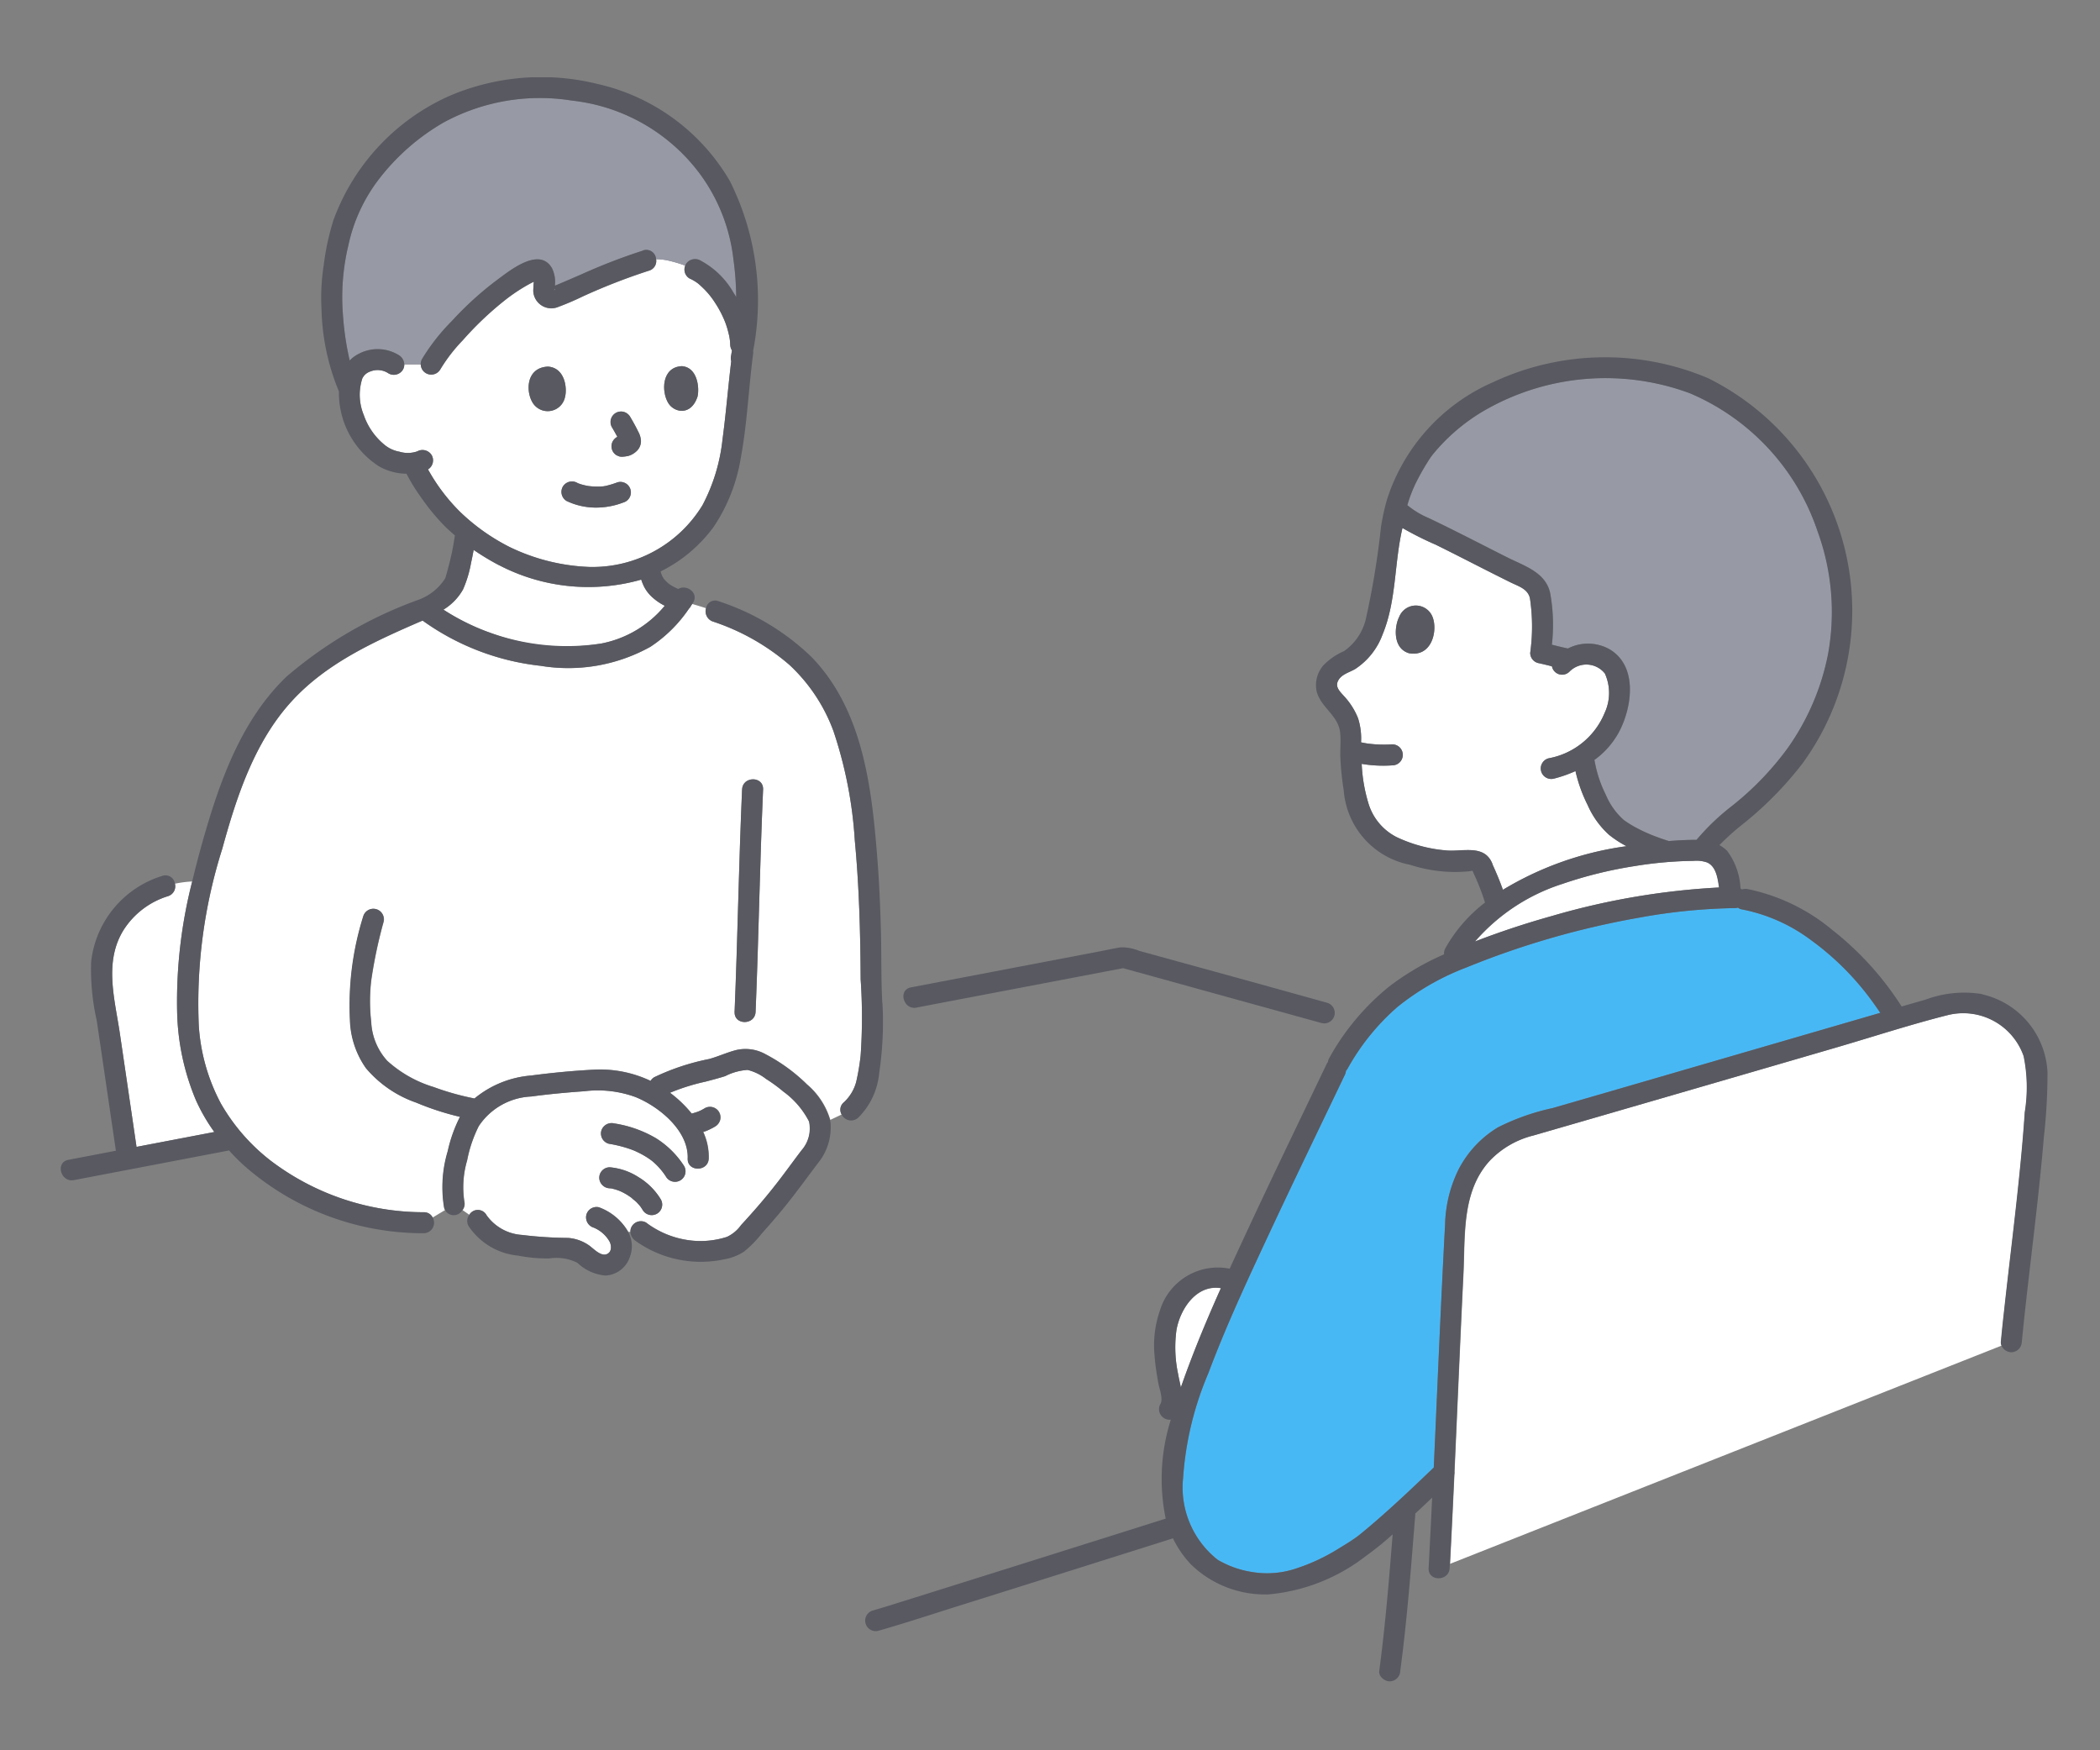 <?xml version="1.0" encoding="UTF-8"?>
<svg xmlns="http://www.w3.org/2000/svg" xmlns:xlink="http://www.w3.org/1999/xlink" width="120" height="100" viewBox="0 0 120 100">
  <rect x="0" y="0" width="120" height="100" fill="#808080" stroke="none"/>
  <defs>
    <clipPath id="clip-path">
      <rect id="長方形_2927" data-name="長方形 2927" width="113.546" height="91.638" fill="none"></rect>
    </clipPath>
  </defs>
  <g id="グループ_6203" data-name="グループ 6203" transform="translate(-763 -6272)">
    <rect id="長方形_2932" data-name="長方形 2932" width="120" height="100" transform="translate(763 6272)" fill="#fff" opacity="0"></rect>
    <g id="グループ_6197" data-name="グループ 6197" transform="translate(766.473 6276.417)">
      <g id="グループ_6196" data-name="グループ 6196" clip-path="url(#clip-path)">
        <path id="パス_8512" data-name="パス 8512" d="M10,107.5a4.628,4.628,0,0,0-2.55,1.953c-1.114,1.816-.493,3.919-.2,5.881q.48,3.244.953,6.488l4.446-.85a10.325,10.325,0,0,1-1.054-1.822,13.749,13.749,0,0,1-1.072-5.046,27.694,27.694,0,0,1,.862-7.446,6.2,6.2,0,0,0-.983.127.592.592,0,0,1-.4.715" transform="translate(-3.875 -60.713)" fill="#fff"></path>
        <path id="パス_8513" data-name="パス 8513" d="M75.692,148.6l.01.01,0,0s-.009-.007-.012-.012" transform="translate(-43.087 -84.589)" fill="#fff"></path>
        <path id="パス_8514" data-name="パス 8514" d="M75.729,148.632l-.008-.006.022.02c.024.018.038.024-.013-.014" transform="translate(-43.104 -84.604)" fill="#fff"></path>
        <path id="パス_8515" data-name="パス 8515" d="M63.805,140.372a5.2,5.2,0,0,0,2.409,1,4.921,4.921,0,0,0,2.205-.187,2.043,2.043,0,0,0,.806-.672q.377-.409.746-.826.7-.8,1.352-1.636c.464-.6.907-1.217,1.367-1.821a1.873,1.873,0,0,0,.423-1.64,4.821,4.821,0,0,0-1.458-1.7,8.956,8.956,0,0,0-1-.731,2.787,2.787,0,0,0-1.057-.514,3.29,3.29,0,0,0-1.277.355c-.367.117-.74.215-1.112.312a11.852,11.852,0,0,0-2.042.639,6.865,6.865,0,0,1,1.238,1.188,3.535,3.535,0,0,0,.4-.125,2.664,2.664,0,0,0,.341-.177.6.6,0,0,1,.882.678.631.631,0,0,1-.276.359,3.546,3.546,0,0,1-.576.281c-.037.015-.077.022-.114.035a3.382,3.382,0,0,1,.316,1.516h0c-.029.771-1.229.772-1.2,0,.059-1.6-1.652-2.977-2.991-3.514a6.29,6.29,0,0,0-2.926-.328c-1.006.07-2.04.166-3.024.3a3.8,3.8,0,0,0-3,1.692,7.49,7.49,0,0,0-.664,1.955,5.435,5.435,0,0,0-.16,2.356.586.586,0,0,1-.106.49l.382.266a.565.565,0,0,1,.987.025,2.689,2.689,0,0,0,2.014,1.125,23.428,23.428,0,0,0,2.643.172,2.38,2.38,0,0,1,1.226.447c.242.177.628.608.969.485s.294-.54.147-.772a1.864,1.864,0,0,0-.876-.748h0a.614.614,0,0,1-.419-.739.605.605,0,0,1,.738-.419,3.183,3.183,0,0,1,1.655,1.4l.133,0a.564.564,0,0,1,.079-.314.6.6,0,0,1,.821-.215m-2.573-5.248a.615.615,0,0,1,.738-.42,6.72,6.72,0,0,1,2.377.84,5.192,5.192,0,0,1,1.615,1.593.6.6,0,1,1-1.037.605,3.884,3.884,0,0,0-.626-.749c-.049-.046-.1-.091-.152-.133l-.016-.013-.065-.051c-.118-.086-.241-.166-.367-.241q-.218-.128-.448-.234l-.1-.047-.051-.021q-.118-.047-.238-.089a7.2,7.2,0,0,0-1.209-.3h0a.606.606,0,0,1-.419-.737m1.514,3.687c-.106-.066-.215-.127-.327-.183-.044-.022-.087-.041-.131-.061l-.075-.028a2.838,2.838,0,0,0-.33-.1c-.022,0-.049-.014-.075-.021h-.022l-.073-.006h0a.615.615,0,0,1-.6-.6.6.6,0,0,1,.6-.6,3.59,3.59,0,0,1,1.64.562,3.753,3.753,0,0,1,1.275,1.267.6.6,0,0,1-1.036.606c-.03-.053-.062-.1-.1-.155l-.037-.052c-.077-.089-.153-.177-.237-.259s-.165-.132-.236-.2a.215.215,0,0,1-.024-.022l-.063-.045c-.05-.034-.1-.067-.151-.1" transform="translate(-30.345 -74.936)" fill="#fff"></path>
        <path id="パス_8516" data-name="パス 8516" d="M55.062,98.355a2.473,2.473,0,0,0,.727-1.173,12.8,12.8,0,0,0,.259-1.534,31.363,31.363,0,0,0,0-4.343c-.014-2.649-.084-5.3-.334-7.94A24.269,24.269,0,0,0,54.5,77.136a9.749,9.749,0,0,0-2.523-3.8A12.826,12.826,0,0,0,47.6,70.857a.619.619,0,0,1-.387-.76c-.254-.084-.518-.163-.785-.241-.022.033-.047.064-.068.1a.563.563,0,0,1-.121.17,7.89,7.89,0,0,1-2.2,2.177,9.657,9.657,0,0,1-6.279,1.088,14.18,14.18,0,0,1-6.734-2.579c-.025.008-.05.017-.075.023-2.693,1.166-5.446,2.408-7.449,4.62-2.1,2.315-3.116,5.424-3.927,8.381a29.232,29.232,0,0,0-1.346,10.1A10.934,10.934,0,0,0,19.495,98.4a11.1,11.1,0,0,0,2.853,3.272,14.455,14.455,0,0,0,8.741,2.937.546.546,0,0,1,.505.3l.716-.431a.606.606,0,0,1-.056-.156,7.133,7.133,0,0,1,.211-3.2,8.2,8.2,0,0,1,.7-1.963,15.552,15.552,0,0,1-2.5-.812,6.582,6.582,0,0,1-2.873-1.969,5.029,5.029,0,0,1-.914-2.743,16.98,16.98,0,0,1,.757-5.923h0a.6.6,0,0,1,1.157.319,26.956,26.956,0,0,0-.7,3.315,10.247,10.247,0,0,0-.005,2.388A3.545,3.545,0,0,0,29,95.95a6.925,6.925,0,0,0,2.652,1.5,15.275,15.275,0,0,0,2.338.655,5.813,5.813,0,0,1,3.243-1.313c1.167-.153,2.344-.268,3.52-.33a6.73,6.73,0,0,1,3.3.637.58.58,0,0,1,.219-.215,13.212,13.212,0,0,1,3.125-1.034c.524-.143,1.026-.381,1.549-.512a2.346,2.346,0,0,1,1.677.239,9.976,9.976,0,0,1,2.342,1.7,4.242,4.242,0,0,1,1.354,2.053l.646-.307a.539.539,0,0,1,.1-.675m-5.017-5.19c-.032.771-1.232.772-1.2,0,.176-4.235.243-8.474.429-12.709.034-.771,1.235-.772,1.2,0-.187,4.235-.253,8.474-.429,12.709" transform="translate(-10.343 -39.765)" fill="#fff"></path>
        <path id="パス_8517" data-name="パス 8517" d="M53.358,67.386a12.335,12.335,0,0,0,6.429.643,6.23,6.23,0,0,0,3.623-2.157,3.111,3.111,0,0,1-.7-.475,2.123,2.123,0,0,1-.474-.6,2.906,2.906,0,0,1-.17-.418,11.037,11.037,0,0,1-8.139-.834l-.006,0a14.2,14.2,0,0,1-1.432-.865c-.043.247-.091.492-.147.737a6.668,6.668,0,0,1-.462,1.53,3.162,3.162,0,0,1-1.117,1.15,12.4,12.4,0,0,0,2.594,1.293" transform="translate(-28.897 -35.678)" fill="#fff"></path>
        <path id="パス_8518" data-name="パス 8518" d="M43.551,36.137a10.7,10.7,0,0,0,1.825,2.418A11.608,11.608,0,0,0,48.2,40.563h0l0,0a11.387,11.387,0,0,0,4.558,1.144,7.358,7.358,0,0,0,6.481-3.535,10.4,10.4,0,0,0,1.14-3.738c.2-1.49.315-2.991.5-4.484a.625.625,0,0,1-.013-.29c.02-.108.036-.218.055-.327a.656.656,0,0,1-.1-.321,2.768,2.768,0,0,0-.084-.618,5.231,5.231,0,0,0-.19-.639,5.98,5.98,0,0,0-.581-1.128,4.528,4.528,0,0,0-.728-.887c-.071-.068-.145-.134-.219-.2l-.043-.035-.073-.053a2.335,2.335,0,0,0-.4-.225.593.593,0,0,1-.253-.736,7.751,7.751,0,0,0-1.017-.3,3.355,3.355,0,0,0-.649-.066.573.573,0,0,1-.412.661,34.955,34.955,0,0,0-3.776,1.469,15.724,15.724,0,0,1-1.485.631,1.033,1.033,0,0,1-1.345-.94c0-.069.016-.347.032-.53-.086.043-.172.085-.256.131a10.162,10.162,0,0,0-1.364.9,18.531,18.531,0,0,0-2.441,2.314,9.3,9.3,0,0,0-1.288,1.673.6.6,0,0,1-1.113-.3l-.937,0a.576.576,0,0,1-.078.3.607.607,0,0,1-.821.216,1.122,1.122,0,0,0-1.047-.11.819.819,0,0,0-.318.2c-.009.009-.047.057-.06.073a1.1,1.1,0,0,0-.073.121,3.017,3.017,0,0,0,.078,2.084,3.794,3.794,0,0,0,1.193,1.714,1.837,1.837,0,0,0,.846.39,1.641,1.641,0,0,0,1.021-.02.614.614,0,0,1,.821.216.606.606,0,0,1-.207.815m14.507-5.9c.886.067,1.016,1.237.888,1.753-.367,1.1-1.32.906-1.658.372-.414-.652-.4-2.074.77-2.124m-3.78,2.674a.612.612,0,0,1,.462-.061.623.623,0,0,1,.359.276c.165.277.323.56.463.851a1.235,1.235,0,0,1,.157.528.782.782,0,0,1-.258.594,1.141,1.141,0,0,1-.471.268,2.571,2.571,0,0,1-.336.045.618.618,0,0,1-.179-.019l-.143-.06a.6.6,0,0,1-.215-.821.677.677,0,0,1,.252-.239c-.1-.183-.2-.364-.306-.541h0a.611.611,0,0,1,.215-.821m-2.2,3.994.053.025c.044.016.087.033.131.047a3.171,3.171,0,0,0,.323.083c.054.011.107.021.162.03l.016,0,.052.006c.111.011.224.018.336.021s.233,0,.349-.009l.089-.008c.038-.007.076-.012.114-.02a5.433,5.433,0,0,0,.682-.208.6.6,0,0,1,.319,1.157,4.341,4.341,0,0,1-1.595.288,3.915,3.915,0,0,1-1.637-.377h0a.6.6,0,0,1,.606-1.036M50.408,30.26c.967.067,1.108,1.233.969,1.747a1.009,1.009,0,0,1-1.811.371c-.451-.651-.432-2.068.842-2.118" transform="translate(-22.566 -13.732)" fill="#fff"></path>
        <path id="パス_8519" data-name="パス 8519" d="M72.064,54.243h0" transform="translate(-41.022 -30.877)" fill="#fff"></path>
        <path id="パス_8520" data-name="パス 8520" d="M178.79,80.444a18.469,18.469,0,0,1,7.063-2.491,6.027,6.027,0,0,1-1-.651,4.959,4.959,0,0,1-1.217-1.692,8.463,8.463,0,0,1-.7-1.949,7.387,7.387,0,0,1-1.223.429.6.6,0,0,1-.319-1.157A4.294,4.294,0,0,0,184.6,70.34a2.7,2.7,0,0,0,.013-2.252,1.351,1.351,0,0,0-2.02-.113.593.593,0,0,1-1.007-.3c-.266-.067-.532-.134-.8-.19a.6.6,0,0,1-.441-.579,10.868,10.868,0,0,0-.012-3.1c-.108-.551-.652-.7-1.1-.921s-.9-.45-1.353-.678c-.977-.495-1.952-1-2.934-1.481a18.224,18.224,0,0,1-1.9-.954c-.476,2.012-.335,4.15-1.139,6.087a4.005,4.005,0,0,1-1.553,1.963c-.348.211-.844.313-1.012.733-.13.325.141.577.342.8a4.066,4.066,0,0,1,.823,1.286,3.785,3.785,0,0,1,.171,1.377c.124.026.249.051.376.069a7.142,7.142,0,0,0,1.41.046.6.6,0,1,1,0,1.2,7.379,7.379,0,0,1-1.749-.085,9.147,9.147,0,0,0,.38,2.238,3.186,3.186,0,0,0,1.614,1.953,8.181,8.181,0,0,0,2.868.765c.922.075,2.152-.361,2.6.744l.017.044c.018.037.034.075.051.112.081.179.159.358.235.539.111.264.214.531.311.8m-5.375-13.517c-.958-.291-.822-1.561-.559-2.075a1.025,1.025,0,0,1,1.913.018c.3.793-.059,2.292-1.354,2.057" transform="translate(-96.377 -34.023)" fill="#fff"></path>
        <path id="パス_8521" data-name="パス 8521" d="M178.648,47.159a4.844,4.844,0,0,0,1.219.736q.735.35,1.462.714c1.019.509,2.031,1.031,3.048,1.542.96.482,2.169.841,2.43,2.025a10.091,10.091,0,0,1,.1,2.955c.3.075.607.152.914.217a2.512,2.512,0,0,1,2.362.033c1.659.96,1.31,3.338.548,4.759a4.758,4.758,0,0,1-1.4,1.58.43.43,0,0,1,.021.067,7.009,7.009,0,0,0,.632,1.91,4.018,4.018,0,0,0,1.03,1.449,6.085,6.085,0,0,0,.736.455,8.881,8.881,0,0,0,.859.4c.321.129.649.244.98.348.528-.041,1.056-.069,1.585-.069a13.242,13.242,0,0,1,2.01-1.925,16.966,16.966,0,0,0,3.187-3.3,13.9,13.9,0,0,0,2.316-5.381,13.427,13.427,0,0,0-.6-7.028,13.089,13.089,0,0,0-7.29-7.879,13.87,13.87,0,0,0-11.734.977,10.835,10.835,0,0,0-2.988,2.552c-.026.035-.082.109-.1.135-.052.075-.1.15-.147.227a14.229,14.229,0,0,0-.7,1.244,8,8,0,0,0-.477,1.253" transform="translate(-101.694 -22.716)" fill="#9799a5"></path>
        <path id="パス_8522" data-name="パス 8522" d="M177.293,70.714c-.264.514-.4,1.784.559,2.075,1.295.235,1.653-1.264,1.354-2.057a1.024,1.024,0,0,0-1.913-.018" transform="translate(-100.813 -39.885)" fill="#585961"></path>
        <path id="パス_8523" data-name="パス 8523" d="M173.4,120.587q7.3-2.117,14.591-4.244l.728-.212q-.165-.246-.337-.486a15.76,15.76,0,0,0-3.608-3.661,9.641,9.641,0,0,0-3.962-1.764.448.448,0,0,1-.221-.1.634.634,0,0,1-.17.026,33.189,33.189,0,0,0-5.5.55,48.252,48.252,0,0,0-9.854,2.844,14.41,14.41,0,0,0-3.939,2.256,13.04,13.04,0,0,0-2.847,3.524h0a.652.652,0,0,1-.093.124.64.64,0,0,1-.06.224c-1.47,3.07-2.955,6.133-4.394,9.217-1.207,2.585-2.412,5.178-3.414,7.85a18.338,18.338,0,0,0-1.437,5.968,5.261,5.261,0,0,0,1.978,4.678,5.548,5.548,0,0,0,1.977.7,5.163,5.163,0,0,0,2.43-.18,11.075,11.075,0,0,0,2.586-1.213c.32-.194.64-.392.945-.61.094-.067.214-.165.386-.307,1.4-1.154,2.715-2.41,4.022-3.663.21-4.626.4-9.253.646-13.876a7.484,7.484,0,0,1,.84-3.288,6.046,6.046,0,0,1,2.175-2.268,12.964,12.964,0,0,1,3.114-1.1l3.416-.989" transform="translate(-84.748 -62.682)" fill="#48b8f5"></path>
        <path id="パス_8524" data-name="パス 8524" d="M150.446,160.584c-1.386-.224-2.318,1.167-2.538,2.386a7.31,7.31,0,0,0,.09,2.5c.043.251.109.519.162.79.2-.578.406-1.135.607-1.659.518-1.354,1.088-2.689,1.68-4.014" transform="translate(-84.154 -91.398)" fill="#fff"></path>
        <path id="パス_8525" data-name="パス 8525" d="M192.088,107.049a41.793,41.793,0,0,1,9.481-1.608c-.078-.559-.177-1.212-.687-1.432a1.841,1.841,0,0,0-.773-.09q-.539.006-1.077.04a22.466,22.466,0,0,0-2.265.255,24.165,24.165,0,0,0-4.2,1.038,11.076,11.076,0,0,0-4.946,3.276c1.465-.566,2.959-1.058,4.471-1.478" transform="translate(-106.8 -59.154)" fill="#fff"></path>
        <path id="パス_8526" data-name="パス 8526" d="M215.97,141.144c.276-2.517.593-5.03.851-7.549.131-1.269.247-2.54.332-3.813a8.859,8.859,0,0,0-.064-3.209,3.657,3.657,0,0,0-4.317-2.349c-2.177.548-4.327,1.255-6.483,1.883q-7.02,2.044-14.043,4.082-1.584.459-3.169.917a5.165,5.165,0,0,0-2.488,1.433c-1.627,1.761-1.409,4.28-1.518,6.505-.184,3.755-.339,7.511-.51,11.266a.507.507,0,0,1-.007.163q-.117,2.555-.249,5.11l31.521-12.47a.464.464,0,0,1-.036-.223q.085-.874.181-1.746" transform="translate(-104.914 -70.654)" fill="#fff"></path>
        <path id="パス_8527" data-name="パス 8527" d="M170.581,73.519a6.3,6.3,0,0,0-3.219.306l-1.388.4a17.544,17.544,0,0,0-3.969-4.379,11,11,0,0,0-4.845-2.333.775.775,0,0,0-.317.022.494.494,0,0,0-.077-.058,3.9,3.9,0,0,0-.759-2.14,2.014,2.014,0,0,0-.446-.333,14.273,14.273,0,0,1,1.269-1.145A20.139,20.139,0,0,0,160.3,60.35a14.826,14.826,0,0,0-5.382-22.021,15.1,15.1,0,0,0-12.255.211,10.974,10.974,0,0,0-6.093,6.709,12.488,12.488,0,0,0-.356,1.641c0,.006,0,.012,0,.019a46.74,46.74,0,0,1-.862,5.2,3.1,3.1,0,0,1-1.241,1.812,3.671,3.671,0,0,0-1.19.823,1.731,1.731,0,0,0-.382,1.44c.206.93,1.235,1.39,1.348,2.373.055.482-.009,1,.016,1.49a16.266,16.266,0,0,0,.19,1.817,4.695,4.695,0,0,0,3.8,4.266,8.259,8.259,0,0,0,3.359.37c.238-.03.178-.083.277.143.045.1.093.2.139.308a13.791,13.791,0,0,1,.5,1.334A8.585,8.585,0,0,0,139.9,70.9a.59.59,0,0,0-.073.345,15.024,15.024,0,0,0-3.1,1.811,13.841,13.841,0,0,0-3.459,4.112.615.615,0,0,0-.077.226.633.633,0,0,0-.076.122h0c-1.358,2.836-2.728,5.666-4.064,8.513q-.744,1.585-1.476,3.179l-.016-.006h0a3.459,3.459,0,0,0-3.961,2.37,6.1,6.1,0,0,0-.311,2.637c.04.516.121,1.028.212,1.536.056.31.293.909.115,1.2a.6.6,0,0,0,.6.884,11.239,11.239,0,0,0-.293,5.656q-7.429,2.347-14.864,4.677c-.622.193-1.242.393-1.868.572a.6.6,0,0,0,.319,1.157h0c1.543-.442,3.07-.946,4.6-1.427q4.343-1.363,8.685-2.735l3.543-1.118a5.877,5.877,0,0,0,1.039,1.5,6.051,6.051,0,0,0,4.448,1.7,10.584,10.584,0,0,0,5.511-2.172,16.725,16.725,0,0,0,1.556-1.257c-.207,2.6-.42,5.208-.766,7.8-.043.322.307.6.6.6a.615.615,0,0,0,.6-.6c.4-2.987.622-5.991.862-8.993l.07-.065c.3-.276.593-.558.89-.837-.032.681-.062,1.362-.1,2.042q-.049.992-.1,1.985c-.041.772,1.159.77,1.2,0,0-.081.008-.161.012-.242q.134-2.554.249-5.109a.522.522,0,0,0,.007-.163c.171-3.755.326-7.511.51-11.266.109-2.226-.109-4.744,1.518-6.505a5.161,5.161,0,0,1,2.488-1.433l3.169-.917q7.023-2.034,14.043-4.082c2.156-.628,4.305-1.335,6.483-1.883a3.657,3.657,0,0,1,4.317,2.349,8.86,8.86,0,0,1,.064,3.209c-.084,1.273-.2,2.544-.332,3.813-.258,2.519-.576,5.032-.851,7.549q-.1.872-.181,1.746a.461.461,0,0,0,.036.223.645.645,0,0,0,.564.377.614.614,0,0,0,.6-.6c.251-2.58.58-5.151.865-7.727.146-1.314.281-2.63.392-3.947a32.622,32.622,0,0,0,.209-3.712,4.8,4.8,0,0,0-3.741-4.467M140.724,83.4a7.49,7.49,0,0,0-.84,3.288c-.248,4.624-.436,9.251-.646,13.877-1.308,1.254-2.627,2.509-4.022,3.663-.172.142-.292.24-.386.307-.3.218-.624.417-.945.61a11.059,11.059,0,0,1-2.586,1.213,5.168,5.168,0,0,1-2.43.18,5.544,5.544,0,0,1-1.977-.7,5.261,5.261,0,0,1-1.978-4.678,18.338,18.338,0,0,1,1.437-5.968c1-2.672,2.208-5.265,3.415-7.85,1.44-3.084,2.924-6.147,4.394-9.217a.641.641,0,0,0,.06-.224.652.652,0,0,0,.093-.124,13.054,13.054,0,0,1,2.848-3.524,14.393,14.393,0,0,1,3.939-2.256,48.247,48.247,0,0,1,9.853-2.844,33.194,33.194,0,0,1,5.5-.55.631.631,0,0,0,.17-.026.448.448,0,0,0,.221.1,9.644,9.644,0,0,1,3.963,1.764,15.777,15.777,0,0,1,3.608,3.661q.172.24.337.486l-.728.212q-7.3,2.123-14.592,4.244l-3.415.989a12.964,12.964,0,0,0-3.114,1.1,6.045,6.045,0,0,0-2.175,2.268M124.626,95.2a7.3,7.3,0,0,1-.09-2.5c.22-1.219,1.151-2.61,2.538-2.387-.592,1.325-1.161,2.66-1.68,4.014-.2.524-.408,1.081-.607,1.658-.053-.271-.118-.539-.162-.79m17.973-29.1-.017-.044c-.449-1.1-1.68-.669-2.6-.744a8.19,8.19,0,0,1-2.868-.765A3.186,3.186,0,0,1,135.5,62.6a9.14,9.14,0,0,1-.38-2.237,7.378,7.378,0,0,0,1.749.085.6.6,0,1,0,0-1.2,7.143,7.143,0,0,1-1.41-.046c-.126-.019-.251-.043-.376-.069a3.785,3.785,0,0,0-.171-1.377,4.061,4.061,0,0,0-.823-1.286c-.2-.227-.471-.479-.342-.8.168-.42.664-.523,1.012-.733a4.005,4.005,0,0,0,1.553-1.963c.8-1.938.662-4.075,1.138-6.087a18.311,18.311,0,0,0,1.9.954c.983.485,1.957.986,2.934,1.481q.675.342,1.353.677c.448.221.992.37,1.1.921a10.868,10.868,0,0,1,.012,3.1.6.6,0,0,0,.441.579c.268.056.535.123.8.19a.593.593,0,0,0,1.007.3,1.351,1.351,0,0,1,2.02.113A2.7,2.7,0,0,1,149,57.453a4.3,4.3,0,0,1-3.209,2.593.6.6,0,0,0,.319,1.157,7.387,7.387,0,0,0,1.223-.429,8.469,8.469,0,0,0,.7,1.949,4.959,4.959,0,0,0,1.217,1.692,6.045,6.045,0,0,0,1,.651,18.469,18.469,0,0,0-7.063,2.491c-.1-.269-.2-.536-.311-.8-.076-.181-.154-.36-.234-.539-.017-.037-.034-.075-.051-.112m-3.537-23.25c.019-.027.075-.1.1-.136a10.835,10.835,0,0,1,2.988-2.552,13.872,13.872,0,0,1,11.734-.977,13.089,13.089,0,0,1,7.29,7.879,13.433,13.433,0,0,1,.6,7.028,13.894,13.894,0,0,1-2.316,5.38,16.967,16.967,0,0,1-3.187,3.3,13.245,13.245,0,0,0-2.01,1.925c-.529,0-1.057.028-1.585.069-.331-.1-.658-.219-.98-.348a8.879,8.879,0,0,1-.859-.4,6.029,6.029,0,0,1-.736-.455,4.018,4.018,0,0,1-1.03-1.449,7.009,7.009,0,0,1-.632-1.91.424.424,0,0,0-.021-.066,4.764,4.764,0,0,0,1.4-1.58c.762-1.421,1.111-3.8-.548-4.759a2.512,2.512,0,0,0-2.362-.033c-.306-.065-.61-.142-.914-.217a10.091,10.091,0,0,0-.1-2.955c-.261-1.184-1.47-1.543-2.43-2.025-1.017-.511-2.029-1.033-3.048-1.542q-.728-.364-1.462-.714a4.845,4.845,0,0,1-1.219-.736,8,8,0,0,1,.477-1.253,14.163,14.163,0,0,1,.7-1.244c.048-.077.1-.153.147-.227m7.483,24.379a24.145,24.145,0,0,1,4.2-1.038,22.452,22.452,0,0,1,2.265-.255q.538-.033,1.077-.04a1.842,1.842,0,0,1,.773.09c.509.22.608.873.687,1.432a41.789,41.789,0,0,0-9.48,1.608c-1.513.421-3.007.912-4.472,1.478a11.077,11.077,0,0,1,4.946-3.276" transform="translate(-60.782 -21.137)" fill="#585961"></path>
        <path id="パス_8528" data-name="パス 8528" d="M112.534,118.819q5.9-1.124,11.8-2.25,5.669,1.568,11.336,3.133a.6.6,0,0,0,.319-1.157q-4.3-1.2-8.595-2.376l-2.14-.59a2.629,2.629,0,0,0-1.051-.2c-.393.062-.783.149-1.173.224l-4.8.916-6.015,1.147c-.758.144-.437,1.3.319,1.157" transform="translate(-63.632 -65.671)" fill="#585961"></path>
        <path id="パス_8529" data-name="パス 8529" d="M65.444,28.207c-.034.127.016.032,0,0" transform="translate(-37.246 -16.057)" fill="#9799a5"></path>
        <path id="パス_8530" data-name="パス 8530" d="M65.475,28.1c0,.014-.008.027-.011.038.088.031.066,0,.011-.038" transform="translate(-37.265 -15.999)" fill="#9799a5"></path>
        <path id="パス_8531" data-name="パス 8531" d="M41.9,17.682a11.642,11.642,0,0,1,1.7-2.167,18.866,18.866,0,0,1,2.636-2.386c.736-.544,2.372-1.849,3.08-.648a1.748,1.748,0,0,1,.18.942c0,.022,0,.047,0,.071.5-.209,1-.428,1.5-.643a33.413,33.413,0,0,1,3.544-1.367h0a.561.561,0,0,1,.731.5,3.36,3.36,0,0,1,.65.066,7.791,7.791,0,0,1,1.017.3.52.52,0,0,1,.038-.085.62.62,0,0,1,.821-.215,4.747,4.747,0,0,1,1.893,1.829c.056.086.109.175.162.264a16.39,16.39,0,0,0-.16-2.164,10.154,10.154,0,0,0-1.869-4.811,10.54,10.54,0,0,0-7.355-4.248,11.515,11.515,0,0,0-7.344,1.253A12.609,12.609,0,0,0,39.4,7.451a9.442,9.442,0,0,0-1.708,3.719,12.726,12.726,0,0,0-.314,3.991,16.525,16.525,0,0,0,.386,2.606,1.862,1.862,0,0,1,.2-.182,2.317,2.317,0,0,1,2.625-.114h0a.642.642,0,0,1,.294.517l.937,0a.592.592,0,0,1,.076-.3" transform="translate(-21.252 -1.59)" fill="#9799a5"></path>
        <path id="パス_8532" data-name="パス 8532" d="M64.4,120.308a9.952,9.952,0,0,0-2.342-1.7,2.344,2.344,0,0,0-1.677-.239c-.523.132-1.025.369-1.549.512a13.22,13.22,0,0,0-3.125,1.035.577.577,0,0,0-.219.215,6.731,6.731,0,0,0-3.3-.638c-1.176.062-2.353.177-3.52.33a5.813,5.813,0,0,0-3.243,1.313,15.277,15.277,0,0,1-2.338-.656,6.923,6.923,0,0,1-2.652-1.5,3.538,3.538,0,0,1-.911-2.224,10.223,10.223,0,0,1,0-2.388,26.877,26.877,0,0,1,.7-3.315.6.6,0,0,0-1.157-.319h0a16.98,16.98,0,0,0-.757,5.923,5.027,5.027,0,0,0,.914,2.743,6.579,6.579,0,0,0,2.873,1.969,15.55,15.55,0,0,0,2.5.811,8.205,8.205,0,0,0-.7,1.963,7.135,7.135,0,0,0-.211,3.2.569.569,0,0,0,1.052.17.584.584,0,0,0,.106-.489,5.431,5.431,0,0,1,.16-2.357,7.487,7.487,0,0,1,.664-1.954,3.8,3.8,0,0,1,3-1.692c.984-.134,2.018-.23,3.024-.3a6.29,6.29,0,0,1,2.926.327c1.34.538,3.051,1.919,2.991,3.514-.029.772,1.172.771,1.2,0h0a3.377,3.377,0,0,0-.316-1.516c.037-.013.077-.02.114-.035a3.494,3.494,0,0,0,.576-.281.629.629,0,0,0,.276-.358.613.613,0,0,0-.061-.463.6.6,0,0,0-.821-.215,2.639,2.639,0,0,1-.342.177,3.384,3.384,0,0,1-.4.125,6.881,6.881,0,0,0-1.238-1.188,11.814,11.814,0,0,1,2.042-.64c.373-.1.745-.195,1.112-.312a3.275,3.275,0,0,1,1.277-.355,2.782,2.782,0,0,1,1.057.514,9,9,0,0,1,1,.731,4.828,4.828,0,0,1,1.458,1.7,1.874,1.874,0,0,1-.423,1.641c-.46.6-.9,1.22-1.367,1.82q-.649.84-1.352,1.636-.368.417-.745.827a2.05,2.05,0,0,1-.807.672,4.914,4.914,0,0,1-2.205.187,5.2,5.2,0,0,1-2.408-1,.6.6,0,0,0-.821.215.56.56,0,0,0-.079.314.689.689,0,0,0,.295.507h0a6.4,6.4,0,0,0,5.047,1.061,2.984,2.984,0,0,0,1.164-.451,6.486,6.486,0,0,0,1.014-1.039c.541-.6,1.066-1.212,1.565-1.846.565-.717,1.1-1.457,1.652-2.183a3.217,3.217,0,0,0,.7-2.31c-.006-.045-.019-.088-.027-.133a4.243,4.243,0,0,0-1.354-2.053" transform="translate(-21.79 -62.789)" fill="#585961"></path>
        <path id="パス_8533" data-name="パス 8533" d="M20.745,64.841A14.453,14.453,0,0,1,12,61.9a11.105,11.105,0,0,1-2.853-3.272,10.933,10.933,0,0,1-1.262-4.463,29.242,29.242,0,0,1,1.345-10.1c.811-2.957,1.831-6.066,3.928-8.381,2-2.212,4.756-3.454,7.449-4.62a.681.681,0,0,0,.075-.023,14.182,14.182,0,0,0,6.734,2.579,9.659,9.659,0,0,0,6.28-1.088,7.89,7.89,0,0,0,2.2-2.177.57.57,0,0,0,.121-.17c.022-.033.047-.064.068-.1s.026-.036.038-.054c.364-.562-.36-1.086-.835-.8l-.062-.023a2.807,2.807,0,0,1-.481-.273,2.356,2.356,0,0,1-.285-.283,1.479,1.479,0,0,1-.108-.193,2.15,2.15,0,0,1-.076-.227,8.338,8.338,0,0,0,3.03-2.547,9.917,9.917,0,0,0,1.554-3.954c.365-1.965.446-3.983.706-5.963a.4.4,0,0,0-.005-.131,15.218,15.218,0,0,0-1.327-9.711A11.75,11.75,0,0,0,30.646.374a13.354,13.354,0,0,0-8.409.677,12.439,12.439,0,0,0-6.652,7.1,14.455,14.455,0,0,0-.558,2.572A12.043,12.043,0,0,0,14.9,13.26a13,13,0,0,0,.995,4.69c0,.006,0,.012,0,.017a4.987,4.987,0,0,0,2.3,4.267,3.3,3.3,0,0,0,1.561.415,10.428,10.428,0,0,0,.839,1.363,12.406,12.406,0,0,0,1.372,1.659c.176.174.364.337.553.5-.055.373-.116.746-.2,1.115-.05.226-.106.451-.165.675q-.05.187-.1.374c-.019.067-.038.134-.058.2,0,.007-.024.072-.028.087a3.028,3.028,0,0,1-1.5,1.218.9.9,0,0,0-.106.038h0a24.162,24.162,0,0,0-7.477,4.375c-2.361,2.28-3.591,5.394-4.512,8.482-.314,1.053-.606,2.125-.863,3.208a27.694,27.694,0,0,0-.862,7.446,13.758,13.758,0,0,0,1.072,5.046,10.3,10.3,0,0,0,1.053,1.822l-4.446.85q-.476-3.244-.953-6.488c-.289-1.962-.911-4.065.2-5.881A4.625,4.625,0,0,1,6.12,46.784a.592.592,0,0,0,.4-.715.542.542,0,0,0-.719-.443h0a5.8,5.8,0,0,0-4.065,4.908,13.282,13.282,0,0,0,.322,3.372q.283,1.911.563,3.823.264,1.8.528,3.6L.432,61.85c-.758.145-.437,1.3.319,1.157q4.411-.843,8.821-1.686c.015,0,.026-.009.04-.012.28.311.574.607.88.884a15.49,15.49,0,0,0,10.253,3.849.6.6,0,0,0,.506-.9.547.547,0,0,0-.506-.3m2.238-35.576a6.674,6.674,0,0,0,.462-1.53c.056-.245.1-.49.147-.737a14.241,14.241,0,0,0,1.432.865l.006,0a11.037,11.037,0,0,0,8.139.834,2.959,2.959,0,0,0,.17.418,2.129,2.129,0,0,0,.474.6,3.1,3.1,0,0,0,.7.475,6.23,6.23,0,0,1-3.624,2.157,13,13,0,0,1-9.023-1.936,3.162,3.162,0,0,0,1.117-1.15m-1.791-7.676a.614.614,0,0,0-.821-.215,1.641,1.641,0,0,1-1.021.019A1.84,1.84,0,0,1,18.5,21a3.791,3.791,0,0,1-1.193-1.714,3.023,3.023,0,0,1-.078-2.084,1.12,1.12,0,0,1,.074-.121c.013-.016.051-.064.06-.073a.814.814,0,0,1,.318-.2,1.122,1.122,0,0,1,1.047.109.606.606,0,0,0,.821-.215.573.573,0,0,0,.078-.3.642.642,0,0,0-.293-.517h0a2.317,2.317,0,0,0-2.625.114,1.815,1.815,0,0,0-.2.182,16.521,16.521,0,0,1-.385-2.607,12.722,12.722,0,0,1,.313-3.99,9.439,9.439,0,0,1,1.708-3.719,12.593,12.593,0,0,1,3.719-3.276A11.511,11.511,0,0,1,29.21,1.331a10.536,10.536,0,0,1,7.355,4.248,10.152,10.152,0,0,1,1.869,4.811,16.378,16.378,0,0,1,.16,2.164c-.052-.089-.105-.177-.162-.264a4.743,4.743,0,0,0-1.893-1.829.619.619,0,0,0-.821.215.54.54,0,0,0-.037.085.594.594,0,0,0,.253.736,2.292,2.292,0,0,1,.4.225l.073.053.043.036c.075.064.148.129.219.2a4.558,4.558,0,0,1,.728.888,5.954,5.954,0,0,1,.581,1.128,5.222,5.222,0,0,1,.19.638,2.747,2.747,0,0,1,.084.618.66.66,0,0,0,.1.321c-.018.109-.034.219-.054.327a.627.627,0,0,0,.013.291c-.18,1.493-.3,2.994-.5,4.484a10.4,10.4,0,0,1-1.14,3.738A7.359,7.359,0,0,1,30.2,27.975a11.387,11.387,0,0,1-4.558-1.144l0,0h0a11.606,11.606,0,0,1-2.826-2.007A10.7,10.7,0,0,1,20.985,22.4a.606.606,0,0,0,.207-.815" transform="translate(0 0)" fill="#585961"></path>
        <path id="パス_8534" data-name="パス 8534" d="M95.639,92.4c-.075-1.381-.043-2.768-.08-4.151-.037-1.407-.1-2.813-.212-4.216-.317-4-.83-8.412-3.772-11.425a13.772,13.772,0,0,0-5.3-3.169.519.519,0,0,0-.706.4.619.619,0,0,0,.387.76,12.833,12.833,0,0,1,4.376,2.476,9.748,9.748,0,0,1,2.523,3.8,24.262,24.262,0,0,1,1.214,6.229c.251,2.638.32,5.291.334,7.94a31.364,31.364,0,0,1,0,4.343,12.8,12.8,0,0,1-.259,1.534,2.469,2.469,0,0,1-.727,1.173.539.539,0,0,0-.1.675.6.6,0,0,0,.953.173,4.124,4.124,0,0,0,1.19-2.539,19.631,19.631,0,0,0,.187-4" transform="translate(-48.695 -39.508)" fill="#585961"></path>
        <path id="パス_8535" data-name="パス 8535" d="M89.81,93.7c-.187,4.235-.254,8.473-.429,12.709-.033.772,1.168.771,1.2,0,.176-4.235.243-8.474.429-12.709.034-.772-1.166-.771-1.2,0" transform="translate(-50.879 -53.01)" fill="#585961"></path>
        <path id="パス_8536" data-name="パス 8536" d="M60.466,22.932h0A33.439,33.439,0,0,0,56.921,24.3c-.5.215-1,.434-1.5.643,0-.024,0-.05,0-.071a1.752,1.752,0,0,0-.18-.943c-.709-1.2-2.344.105-3.08.649a18.788,18.788,0,0,0-2.636,2.386,11.607,11.607,0,0,0-1.7,2.166.6.6,0,0,0-.076.3.6.6,0,0,0,1.113.3,9.3,9.3,0,0,1,1.288-1.673,18.586,18.586,0,0,1,2.441-2.314,10.19,10.19,0,0,1,1.364-.9c.084-.046.17-.088.256-.131-.015.184-.033.461-.031.53a1.033,1.033,0,0,0,1.345.94,15.856,15.856,0,0,0,1.485-.631,34.869,34.869,0,0,1,3.776-1.469.573.573,0,0,0,.412-.661.562.562,0,0,0-.731-.5m-5.087,2.256c.016.032-.034.127,0,0m0-.006c0-.011.006-.023.011-.038.055.041.078.069-.011.038" transform="translate(-27.181 -13.038)" fill="#585961"></path>
        <path id="パス_8537" data-name="パス 8537" d="M61.464,149.85a.6.6,0,0,0-.738.419.614.614,0,0,0,.419.738h0a1.865,1.865,0,0,1,.876.748c.147.232.183.655-.146.773s-.728-.308-.969-.485a2.383,2.383,0,0,0-1.226-.447,23.326,23.326,0,0,1-2.643-.172,2.69,2.69,0,0,1-2.014-1.125.565.565,0,0,0-.987-.025.582.582,0,0,0-.05.63,3.823,3.823,0,0,0,2.835,1.7,8.317,8.317,0,0,0,1.816.159,2.651,2.651,0,0,1,1.576.253,2.627,2.627,0,0,0,1.6.727,1.547,1.547,0,0,0,1.4-1.072,1.682,1.682,0,0,0-.1-1.418,3.182,3.182,0,0,0-1.655-1.4" transform="translate(-30.691 -85.284)" fill="#585961"></path>
        <path id="パス_8538" data-name="パス 8538" d="M72.105,139.9h0a7.15,7.15,0,0,1,1.209.3c.08.028.159.058.239.089l.051.021.1.047q.229.107.448.235c.126.074.249.154.367.24,0,0,.061.048.066.05l.016.013c.052.043.1.087.152.134a3.886,3.886,0,0,1,.626.749.6.6,0,0,0,1.037-.606,5.182,5.182,0,0,0-1.616-1.592,6.715,6.715,0,0,0-2.377-.84.615.615,0,0,0-.738.419.607.607,0,0,0,.419.738" transform="translate(-40.798 -78.97)" fill="#585961"></path>
        <path id="パス_8539" data-name="パス 8539" d="M75.715,148.621a.222.222,0,0,0,.024.022c-.006-.007-.016-.013-.022-.02l0,0" transform="translate(-43.1 -84.602)" fill="#211715"></path>
        <path id="パス_8540" data-name="パス 8540" d="M73.262,146.307s.009.007.012.012l.008.006c.052.038.037.032.013.014.071.072.165.135.236.2s.161.171.238.26l.037.053c.034.05.065.1.1.154a.6.6,0,1,0,1.036-.606,3.757,3.757,0,0,0-1.275-1.267,3.583,3.583,0,0,0-1.64-.562.6.6,0,0,0-.6.6.615.615,0,0,0,.6.6h0l.073.006h.022c.027.007.054.016.076.021a2.758,2.758,0,0,1,.33.1l.075.028.131.061q.168.083.327.183c.051.032.1.065.15.1l.063.045-.01-.01" transform="translate(-40.657 -82.298)" fill="#585961"></path>
        <path id="パス_8541" data-name="パス 8541" d="M64.14,40.118c.139-.514,0-1.68-.969-1.747-1.273.051-1.293,1.468-.842,2.118a1.009,1.009,0,0,0,1.811-.371" transform="translate(-35.328 -21.842)" fill="#585961"></path>
        <path id="パス_8542" data-name="パス 8542" d="M81.941,40.065c.127-.516,0-1.686-.888-1.753-1.166.051-1.184,1.472-.77,2.124.339.535,1.291.727,1.658-.372" transform="translate(-45.56 -21.809)" fill="#585961"></path>
        <path id="パス_8543" data-name="パス 8543" d="M73.012,45.233c.105.177.208.358.306.541a.681.681,0,0,0-.252.239.6.6,0,0,0,.215.821l.143.061a.6.6,0,0,0,.179.019,2.433,2.433,0,0,0,.336-.045,1.138,1.138,0,0,0,.471-.268.781.781,0,0,0,.258-.594,1.238,1.238,0,0,0-.157-.528c-.14-.291-.3-.573-.463-.851a.624.624,0,0,0-.359-.276.6.6,0,0,0-.678.882Z" transform="translate(-41.516 -25.235)" fill="#585961"></path>
        <path id="パス_8544" data-name="パス 8544" d="M66.5,53.91a.608.608,0,0,0,.215.821h0a3.911,3.911,0,0,0,1.637.377,4.349,4.349,0,0,0,1.595-.288.6.6,0,1,0-.319-1.157,5.461,5.461,0,0,1-.682.208c-.037.008-.076.013-.113.02l-.09.008c-.116.009-.233.011-.349.009s-.224-.009-.336-.021l-.052-.006-.016,0q-.081-.013-.162-.03a3.2,3.2,0,0,1-.323-.084c-.044-.014-.087-.031-.131-.047l-.053-.026a.612.612,0,0,0-.821.216m2.354-.02h0" transform="translate(-37.813 -30.524)" fill="#585961"></path>
      </g>
    </g>
  </g>
</svg>
